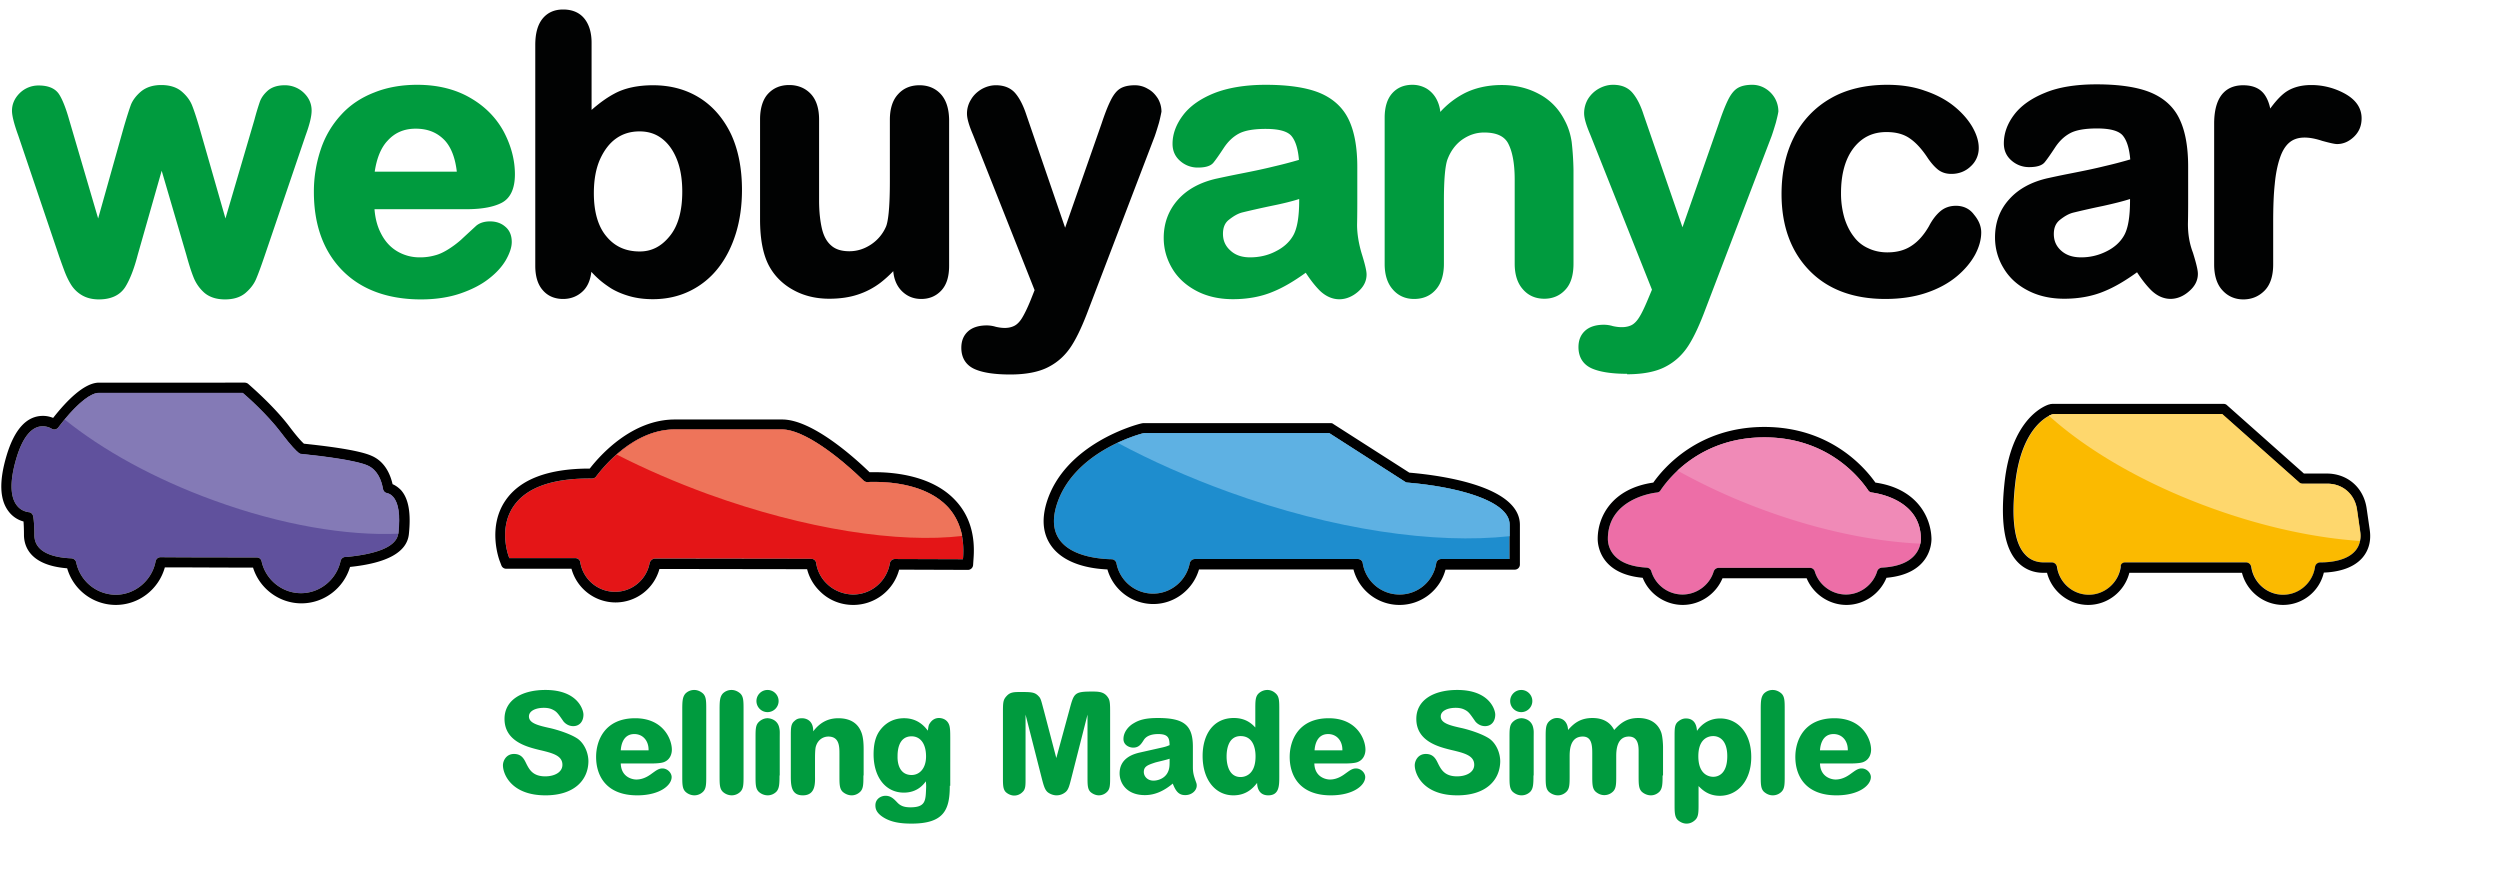 <svg xmlns="http://www.w3.org/2000/svg" width="300" height="105" fill="none"><g clip-path="url(#a)"><g clip-path="url(#b)"><path fill="#1E8DCE" d="M143.392 67.083h19.538c.299 0 .57.217.597.516a4.465 4.465 0 0 0 4.424 3.745 4.436 4.436 0 0 0 4.396-3.745.61.61 0 0 1 .597-.516h8.195v-4.125c0-2.958-6.621-4.586-12.293-5.047-.108 0-.19-.055-.271-.109l-9.091-5.834h-22.171l-.136.027c-.678.163-8.521 2.334-10.42 8.738-.489 1.655-.353 3.04.434 4.098 1.465 1.98 4.83 2.252 6.187 2.28.299 0 .543.216.597.488a4.477 4.477 0 0 0 4.396 3.636c2.144 0 3.99-1.547 4.397-3.636a.638.638 0 0 1 .624-.516Z"/><path fill="#000" d="M167.951 72.592a5.702 5.702 0 0 1-5.536-4.26H143.88c-.705 2.414-2.931 4.151-5.481 4.151a5.731 5.731 0 0 1-5.509-4.152c-1.981-.081-5.075-.597-6.676-2.74-1.031-1.385-1.248-3.121-.651-5.184 2.144-7.218 10.963-9.498 11.343-9.58.027 0 .054 0 .081-.026l.218-.028h22.469c.109 0 .244.028.326.109l9.118 5.834c4.125.353 13.27 1.683 13.27 6.27v4.748a.614.614 0 0 1-.624.624h-8.304a5.701 5.701 0 0 1-5.509 4.234Zm-24.559-5.51h19.538c.299 0 .57.218.597.516a4.465 4.465 0 0 0 4.424 3.745 4.436 4.436 0 0 0 4.396-3.745.61.61 0 0 1 .597-.515h8.195v-4.125c0-2.958-6.621-4.586-12.293-5.047-.108 0-.19-.055-.271-.11l-9.091-5.834h-22.171l-.136.028c-.678.162-8.521 2.333-10.42 8.738-.489 1.655-.353 3.04.434 4.097 1.465 1.981 4.83 2.253 6.187 2.28.299 0 .543.217.597.488a4.477 4.477 0 0 0 4.396 3.637c2.144 0 3.99-1.547 4.397-3.637a.638.638 0 0 1 .624-.515Z"/><path fill="#5EB1E3" d="M147.408 59.023c12.646 4.586 24.804 6.296 33.759 5.319v-1.384c0-2.958-6.621-4.586-12.293-5.048-.109 0-.19-.054-.271-.108l-9.091-5.835h-22.199l-.135.027c-.244.055-1.493.407-3.067 1.14 4.044 2.171 8.521 4.152 13.297 5.889Z"/><path fill="#E41517" d="M78.617 67.028c.027 0 .027 0 0 0l18.725.028c.298 0 .57.217.597.515.135.923.57 1.764 1.248 2.442.841.842 1.981 1.303 3.175 1.33 2.198 0 4.043-1.574 4.423-3.745a.611.611 0 0 1 .597-.515l8.169.027.027-.244c.162-2.497-.462-4.505-1.846-6.025-2.442-2.605-6.567-3.012-8.819-3.012-.326 0-.624 0-.814.027-.163 0-.353-.054-.462-.163-3.039-2.958-7.191-6.133-9.796-6.16H80.95c-4.83 0-8.413 4.315-9.417 5.645-.108.163-.298.244-.515.244-4.668-.054-7.816 1.058-9.363 3.284-1.872 2.686-.65 5.97-.597 6.105l.055.163h7.924c.298 0 .57.217.597.516a4.228 4.228 0 0 0 4.179 3.528c2.035 0 3.799-1.466 4.152-3.501.108-.271.353-.489.651-.489Z"/><path fill="#000" d="M102.389 72.592c-1.547 0-2.985-.597-4.044-1.683a5.613 5.613 0 0 1-1.492-2.605l-17.72-.027a5.463 5.463 0 0 1-5.265 4.016 5.496 5.496 0 0 1-5.292-4.043h-7.842a.612.612 0 0 1-.57-.407l-.218-.57c-.054-.163-1.492-4.044.733-7.246 1.737-2.523 5.13-3.799 10.068-3.799h.027c1.303-1.682 5.102-5.889 10.204-5.889H93.868c3.609 0 8.711 4.614 10.475 6.323h.597c2.442 0 6.974.434 9.715 3.392 1.655 1.764 2.388 4.098 2.171 6.947l-.055.815a.621.621 0 0 1-.624.57l-8.249-.028a5.701 5.701 0 0 1-5.509 4.234Zm-23.772-5.563c.027 0 .027 0 0 0l18.724.027c.299 0 .57.217.597.515a4.33 4.33 0 0 0 1.249 2.443c.841.841 1.981 1.302 3.175 1.33 2.198 0 4.043-1.575 4.423-3.745a.61.61 0 0 1 .597-.516l8.168.027.027-.244c.163-2.497-.461-4.505-1.845-6.025-2.442-2.605-6.567-3.012-8.819-3.012-.326 0-.625 0-.815.027-.162 0-.352-.054-.461-.163-3.039-2.957-7.191-6.133-9.796-6.16H80.95c-4.83 0-8.413 4.315-9.417 5.645-.109.163-.299.244-.516.244-4.667-.054-7.815 1.059-9.362 3.284-1.872 2.686-.651 5.97-.597 6.105l.054.163h7.924c.299 0 .57.218.597.516a4.228 4.228 0 0 0 4.18 3.528c2.035 0 3.799-1.466 4.152-3.5.108-.272.352-.49.65-.49Z"/><path fill="#EE745A" d="M84.967 59.294c11.75 4.26 22.931 5.916 30.502 5.02-.271-1.356-.841-2.523-1.709-3.473-2.443-2.605-6.567-3.012-8.82-3.012-.326 0-.624 0-.814.027-.163 0-.353-.054-.461-.163-3.04-2.958-7.192-6.133-9.797-6.16h-12.89c-2.85 0-5.264 1.52-6.974 3.012 3.338 1.71 7.028 3.311 10.963 4.75Z"/><path fill="#FBBA00" d="M255.061 67.49h14.437c.325 0 .624.244.678.57a3.883 3.883 0 0 0 3.826 3.31c1.9 0 3.528-1.411 3.8-3.31a.675.675 0 0 1 .678-.57c1.113 0 3.121-.19 4.152-1.385.516-.597.733-1.41.597-2.333l-.38-2.633c-.271-1.845-1.71-3.093-3.555-3.093h-2.958a.615.615 0 0 1-.434-.163l-9.2-8.196H246.485l-.162.028c-.408.135-3.664 1.41-4.451 8.14-.516 4.343-.136 7.274 1.14 8.658.57.65 1.357.976 2.279.976h.896c.326 0 .624.245.678.57.272 1.873 1.9 3.311 3.799 3.311 1.9 0 3.528-1.411 3.8-3.31-.027-.326.271-.57.597-.57Z"/><path fill="#000" d="M273.975 72.591c-2.334 0-4.369-1.628-4.939-3.853h-13.514c-.57 2.225-2.578 3.853-4.939 3.853-2.334 0-4.369-1.628-4.939-3.853h-.434c-1.275 0-2.388-.489-3.202-1.411-1.52-1.71-1.981-4.858-1.438-9.634.379-3.23 1.356-5.726 2.876-7.436 1.221-1.356 2.361-1.71 2.497-1.736.027 0 .054 0 .081-.028l.244-.027h20.57c.163 0 .299.055.407.163l9.227 8.196h2.741c2.469 0 4.396 1.655 4.776 4.124l.38 2.633c.19 1.302-.109 2.442-.869 3.337-1.221 1.412-3.256 1.737-4.64 1.791a5.025 5.025 0 0 1-4.885 3.881Zm-18.969-5.102h14.519c.298 0 .57.218.624.543.271 1.9 1.9 3.338 3.826 3.338 1.927 0 3.555-1.438 3.827-3.338a.64.64 0 0 1 .624-.543h.054c1.113 0 3.121-.19 4.152-1.384.516-.597.733-1.41.597-2.333l-.38-2.633c-.271-1.845-1.71-3.093-3.555-3.093h-2.985a.553.553 0 0 1-.407-.163l-9.227-8.196h-20.217l-.163.028c-.407.135-3.663 1.41-4.45 8.14-.516 4.343-.136 7.274 1.14 8.657.57.652 1.357.977 2.279.977h.95c.299 0 .57.218.624.543.272 1.9 1.9 3.338 3.827 3.338 1.899 0 3.554-1.438 3.826-3.338-.054-.325.217-.543.515-.543Z"/><path fill="#FED76D" d="m283.202 63.772-.38-2.632c-.271-1.846-1.71-3.094-3.555-3.094h-2.985a.551.551 0 0 1-.407-.163l-9.227-8.195h-20.217l-.163.027c-.054.027-.217.081-.407.163 4.586 4.152 11.425 8.168 19.539 11.099 6.296 2.28 12.456 3.582 17.775 3.935.081-.353.081-.733.027-1.14Z"/><path fill="#60519D" d="M5.128 51.153c-1.33 0-2.415 1.303-3.175 3.88-.76 2.579-.76 4.506.027 5.564.353.488.869.787 1.493.868.271.027.461.244.516.516.08.488.135 1.248.135 2.225 0 2.144 2.415 2.714 4.45 2.795.272.027.516.217.57.489a4.874 4.874 0 0 0 4.75 3.88c2.306 0 4.341-1.71 4.776-3.989a.61.61 0 0 1 .597-.515c3.473.027 7.68.027 11.533.027.298 0 .543.19.597.488.488 2.198 2.47 3.8 4.722 3.8 2.28 0 4.26-1.629 4.749-3.854.054-.272.298-.489.57-.489.162 0 .298 0 .38-.027 2.605-.271 5.753-.95 5.97-2.795.244-2.17.027-3.636-.624-4.369-.218-.244-.462-.407-.76-.461-.245-.054-.407-.245-.462-.489-.162-.977-.624-2.28-1.845-2.822-1.275-.57-4.939-1.085-7.951-1.384-.109 0-.217-.054-.326-.136-.271-.217-.895-.814-2.062-2.36-1.71-2.28-4.288-4.532-4.586-4.777l-.082-.054H11.831c-1.058 0-2.876 1.547-4.83 4.125-.19.244-.516.325-.787.163a2.176 2.176 0 0 0-1.086-.299Z"/><path fill="#000" d="M13.893 72.591a6.081 6.081 0 0 1-5.834-4.396c-4.478-.353-5.184-2.66-5.184-4.016 0-.733-.027-1.248-.054-1.601a3.306 3.306 0 0 1-1.818-1.249C-.055 59.92-.11 57.693.786 54.681c.95-3.175 2.415-4.776 4.369-4.776.407 0 .814.081 1.221.244 1.574-2.008 3.718-4.233 5.509-4.233H29.36c.136 0 .299.054.407.135l.244.217c.299.272 2.958 2.578 4.75 4.966.922 1.222 1.465 1.791 1.71 2.008 2.034.218 6.485.706 8.14 1.466 1.628.706 2.253 2.307 2.497 3.392.38.163.705.407 1.004.706.922 1.03 1.221 2.768.95 5.319-.245 2.143-2.605 3.446-7.056 3.907-.76 2.551-3.12 4.37-5.834 4.37-2.66 0-5.02-1.765-5.808-4.288-3.527 0-7.354-.028-10.583-.028-.733 2.633-3.12 4.505-5.889 4.505ZM5.128 51.153c-1.33 0-2.415 1.303-3.175 3.88-.76 2.579-.76 4.505.027 5.564.353.488.868.787 1.492.868.272.027.462.244.516.516.081.488.136 1.248.136 2.225 0 2.144 2.415 2.714 4.45 2.795.272.027.516.217.57.489a4.874 4.874 0 0 0 4.75 3.88c2.306 0 4.341-1.71 4.775-3.99a.61.61 0 0 1 .597-.515c3.474.028 7.68.028 11.534.028.298 0 .542.19.596.488.489 2.198 2.47 3.8 4.722 3.8 2.28 0 4.26-1.63 4.75-3.854.054-.272.298-.489.57-.489.162 0 .298 0 .38-.027 2.604-.271 5.752-.95 5.97-2.795.244-2.171.026-3.636-.625-4.37-.217-.243-.461-.406-.76-.46-.244-.055-.407-.245-.461-.489-.163-.977-.624-2.28-1.845-2.822-1.276-.57-4.94-1.086-7.952-1.384-.108 0-.217-.054-.325-.136-.272-.217-.896-.814-2.063-2.36-1.71-2.28-4.287-4.533-4.586-4.777l-.081-.054H11.83c-1.058 0-2.876 1.547-4.83 4.125-.19.244-.515.325-.787.163a2.175 2.175 0 0 0-1.085-.299Z"/><path fill="#847AB6" d="M47.814 64.043v-.054c.244-2.171.027-3.636-.624-4.37-.217-.243-.461-.406-.76-.46-.244-.055-.407-.245-.461-.489-.163-.977-.624-2.28-1.846-2.822-1.275-.57-4.938-1.086-7.95-1.384-.11 0-.218-.055-.326-.136-.272-.217-.896-.814-2.063-2.36-1.71-2.28-4.287-4.533-4.586-4.777l-.081-.054h-17.26c-.922 0-2.415 1.167-4.097 3.202 4.505 3.636 10.719 7.11 17.91 9.715 8.114 2.958 15.957 4.26 22.144 3.99Z"/><path fill="#ED6EA7" d="M225.833 68.114a.647.647 0 0 0-.569.434c-.489 1.628-2.036 2.795-3.745 2.795-1.71 0-3.257-1.14-3.745-2.768a.611.611 0 0 0-.597-.434h-10.936a.646.646 0 0 0-.598.434c-.488 1.628-2.035 2.768-3.744 2.768a3.924 3.924 0 0 1-3.745-2.795.612.612 0 0 0-.57-.434c-4.315-.244-4.641-2.714-4.641-3.447 0-4.721 5.265-5.508 5.889-5.563.19-.027.353-.108.434-.271 1.004-1.493 4.831-6.35 12.456-6.35 7.626 0 11.452 4.857 12.456 6.35a.634.634 0 0 0 .434.271c.597.082 5.889.842 5.889 5.563 0 .76-.353 3.23-4.668 3.447Z"/><path fill="#000" d="M225.047 57.91c-1.303-1.845-5.455-6.676-13.324-6.676-7.87 0-12.022 4.83-13.325 6.676-4.939.706-6.675 4.07-6.675 6.757 0 .706.271 4.207 5.4 4.668.76 1.927 2.686 3.256 4.803 3.256 2.09 0 3.989-1.302 4.776-3.202H216.797c.787 1.9 2.687 3.202 4.776 3.202 2.117 0 4.017-1.33 4.804-3.256 5.129-.461 5.4-3.935 5.4-4.668-.054-2.686-1.818-6.051-6.73-6.757Zm.787 10.204a.648.648 0 0 0-.57.434c-.488 1.628-2.035 2.795-3.745 2.795s-3.256-1.14-3.745-2.768a.61.61 0 0 0-.597-.434h-10.936a.645.645 0 0 0-.597.434c-.489 1.628-2.035 2.768-3.745 2.768a3.924 3.924 0 0 1-3.745-2.795.61.61 0 0 0-.57-.434c-4.315-.245-4.64-2.714-4.64-3.447 0-4.722 5.264-5.509 5.889-5.563.19-.027.352-.108.434-.271 1.004-1.493 4.83-6.35 12.456-6.35 7.625 0 11.451 4.857 12.456 6.35a.632.632 0 0 0 .434.271c.597.081 5.888.841 5.888 5.563 0 .76-.352 3.23-4.667 3.447Z"/><path fill="#F08AB7" d="M224.612 59.104c-.189-.027-.352-.109-.434-.271-1.004-1.493-4.83-6.35-12.456-6.35-5.02 0-8.412 2.116-10.42 3.989a72.91 72.91 0 0 0 10.556 4.803c6.622 2.415 13.08 3.718 18.589 3.962.054-.244.054-.434.054-.57 0-4.722-5.291-5.482-5.889-5.563Z"/><path fill="#009B3E" d="M34.165 10.23c-.841 0-1.52.218-2.008.625-.462.407-.787.841-.977 1.357a31.87 31.87 0 0 0-.652 2.17l-3.473 11.833-3.12-10.883c-.38-1.302-.68-2.17-.896-2.713-.245-.597-.652-1.14-1.222-1.628-.597-.516-1.438-.787-2.47-.787-1.003 0-1.817.271-2.441.787-.57.488-.977 1.03-1.194 1.574-.19.515-.489 1.438-.869 2.74l-3.066 10.91-3.474-11.832c-.407-1.438-.814-2.443-1.194-3.04-.461-.732-1.302-1.085-2.47-1.085a3.2 3.2 0 0 0-2.279.923c-.624.624-.922 1.33-.922 2.116 0 .57.244 1.574.76 2.985l4.911 14.519c.136.38.326.922.57 1.574.244.678.543 1.302.868 1.818a3.81 3.81 0 0 0 1.357 1.275c.543.299 1.194.461 1.954.461 1.493 0 2.551-.515 3.175-1.492.543-.868 1.059-2.171 1.493-3.853l2.876-10.095 2.958 10.095c.299 1.085.57 1.953.841 2.632a4.862 4.862 0 0 0 1.303 1.9c.624.542 1.465.813 2.497.813 1.004 0 1.818-.244 2.442-.76.57-.488 1.004-1.03 1.275-1.655.245-.57.57-1.438 1.004-2.713l4.94-14.519c.488-1.33.732-2.306.732-3.012 0-.841-.326-1.547-.95-2.144a3.267 3.267 0 0 0-2.28-.895ZM60.19 24.342c1.058-.543 1.6-1.71 1.6-3.42 0-1.736-.46-3.446-1.329-5.101-.895-1.656-2.225-3.04-4.016-4.07-1.764-1.032-3.908-1.575-6.377-1.575-1.873 0-3.61.299-5.156.923-1.547.597-2.904 1.492-3.962 2.66a11.407 11.407 0 0 0-2.443 4.124 15.799 15.799 0 0 0-.841 5.156c0 3.935 1.14 7.083 3.392 9.39 2.252 2.306 5.455 3.5 9.471 3.5 1.737 0 3.338-.244 4.695-.705 1.357-.462 2.523-1.059 3.419-1.764.923-.706 1.601-1.466 2.062-2.253.462-.814.706-1.546.706-2.17 0-.76-.244-1.384-.76-1.819-.488-.434-1.113-.651-1.845-.651-.706 0-1.276.19-1.683.543-.76.705-1.357 1.248-1.818 1.682a11.84 11.84 0 0 1-1.492 1.113c-.516.325-1.059.597-1.602.733a6.466 6.466 0 0 1-1.845.244 5.22 5.22 0 0 1-2.714-.733c-.814-.488-1.465-1.194-1.953-2.17-.435-.842-.679-1.819-.76-2.877h11.343c1.628-.027 2.958-.272 3.908-.76Zm-5.373-3.745h-9.851c.244-1.628.76-2.904 1.574-3.745.868-.95 1.98-1.411 3.338-1.411 1.465 0 2.578.461 3.473 1.384.787.841 1.276 2.117 1.466 3.772Z"/><path fill="#010202" d="M83.962 11.75c-1.601-1.003-3.474-1.519-5.59-1.519-1.818 0-3.392.326-4.64 1.004-.923.489-1.846 1.167-2.742 1.954v-8.06c0-1.22-.298-2.198-.868-2.903-.597-.733-1.465-1.086-2.55-1.086-1.06 0-1.9.38-2.497 1.14-.57.733-.842 1.764-.842 3.12v26.486c0 1.276.299 2.253.896 2.931.597.706 1.438 1.059 2.442 1.059.977 0 1.818-.353 2.47-1.032.515-.542.814-1.302.922-2.225.299.326.543.57.787.787.435.407.95.787 1.574 1.194.624.38 1.384.706 2.253.95.868.244 1.79.353 2.768.353 1.6 0 3.093-.326 4.423-.977a9.643 9.643 0 0 0 3.42-2.768c.922-1.167 1.627-2.578 2.116-4.152.488-1.574.733-3.338.733-5.21 0-2.551-.434-4.804-1.303-6.676-.895-1.873-2.17-3.365-3.772-4.37Zm-2.09 11.263c0 2.333-.515 4.152-1.546 5.373-1.004 1.22-2.171 1.79-3.555 1.79-1.656 0-2.958-.57-3.962-1.763-1.031-1.194-1.547-2.958-1.547-5.238 0-1.573.244-2.93.733-4.043.488-1.085 1.14-1.954 1.953-2.524.815-.57 1.737-.841 2.796-.841 1.03 0 1.9.271 2.659.841.76.57 1.357 1.384 1.791 2.443.461 1.112.678 2.442.678 3.962ZM112.89 11.29c-.652-.706-1.52-1.06-2.551-1.06-1.059 0-1.927.354-2.578 1.086-.652.706-.977 1.737-.977 3.067v7.381c0 3.5-.245 4.912-.462 5.427a4.902 4.902 0 0 1-1.791 2.144c-.814.543-1.682.814-2.605.814-.922 0-1.655-.217-2.17-.678-.543-.461-.896-1.113-1.113-1.981-.218-.923-.353-2.063-.353-3.42v-9.714c0-1.33-.326-2.361-.977-3.067-.651-.705-1.547-1.085-2.605-1.085-1.059 0-1.9.352-2.551 1.058-.624.678-.95 1.737-.95 3.066V26.35c0 2.497.407 4.45 1.221 5.807.679 1.14 1.656 2.063 2.904 2.714 1.221.651 2.632.977 4.179.977 1.248 0 2.415-.163 3.392-.488a9.19 9.19 0 0 0 2.795-1.466 13.794 13.794 0 0 0 1.493-1.357c.081.95.407 1.71.922 2.28.652.706 1.466 1.058 2.443 1.058.977 0 1.791-.352 2.415-1.031.624-.678.923-1.655.923-2.958V14.328c-.028-1.302-.353-2.333-1.004-3.039ZM137.747 10.665a2.995 2.995 0 0 0-1.574-.434c-.732 0-1.329.135-1.763.406-.435.272-.815.76-1.167 1.493-.326.651-.679 1.574-1.059 2.714l-4.369 12.483-4.64-13.514c-.353-1.086-.787-1.954-1.276-2.551-.542-.679-1.356-1.032-2.388-1.032-.597 0-1.167.163-1.709.462-.543.325-.977.732-1.276 1.248a3.142 3.142 0 0 0-.488 1.71c0 .57.244 1.41.732 2.55l7.382 18.617-.462 1.166c-.407 1.005-.759 1.71-1.058 2.199-.271.434-.57.732-.868.895-.462.244-1.14.407-2.28.136a3.76 3.76 0 0 0-1.085-.163c-.95 0-1.71.244-2.226.706-.542.488-.814 1.14-.814 1.98 0 1.222.57 2.117 1.656 2.579.95.407 2.334.624 4.206.624 1.9 0 3.446-.299 4.586-.896 1.167-.597 2.09-1.465 2.795-2.578.679-1.058 1.357-2.55 2.036-4.369l7.924-20.733c.19-.542.352-1.085.515-1.628.136-.515.217-.922.299-1.33 0-.542-.136-1.058-.407-1.546-.326-.516-.706-.923-1.222-1.194Z"/><path fill="#009B3E" d="M162.849 26.974c.027-1.221.027-2.307.027-3.31v-3.61c0-2.306-.326-4.206-1.004-5.644-.679-1.466-1.873-2.578-3.501-3.257-1.574-.651-3.772-.977-6.486-.977-2.442 0-4.532.353-6.187 1.004-1.682.679-2.931 1.574-3.745 2.66-.814 1.085-1.248 2.225-1.248 3.419 0 .841.298 1.52.923 2.063a3.144 3.144 0 0 0 2.116.786c.923 0 1.547-.19 1.873-.597.244-.298.651-.868 1.221-1.736.515-.787 1.112-1.357 1.818-1.737.706-.38 1.791-.57 3.229-.57 1.629 0 2.687.299 3.148.923.462.597.733 1.547.841 2.795a54.206 54.206 0 0 1-3.12.814c-1.086.271-2.388.543-3.908.841-1.52.299-2.497.516-2.877.597-1.926.434-3.5 1.276-4.613 2.524-1.14 1.275-1.71 2.822-1.71 4.586 0 1.33.353 2.55 1.032 3.69.678 1.14 1.682 2.036 2.931 2.687 1.248.652 2.713.977 4.341.977 1.764 0 3.393-.298 4.804-.895 1.275-.516 2.578-1.303 3.935-2.28.597.923 1.166 1.628 1.709 2.171 1.52 1.438 3.257 1.221 4.532.136.706-.597 1.058-1.303 1.058-2.09 0-.271-.054-.814-.597-2.55-.352-1.195-.542-2.362-.542-3.42Zm-6.947-3.093v.162c0 2.008-.245 3.447-.76 4.288-.434.733-1.113 1.357-2.036 1.818-.922.489-1.981.733-3.093.733-1.004 0-1.791-.272-2.388-.841-.597-.543-.869-1.194-.869-1.981 0-.733.217-1.303.706-1.683.543-.434 1.085-.76 1.655-.895a118.07 118.07 0 0 1 3.501-.787c1.357-.272 2.442-.543 3.284-.814ZM188.602 17.042c-.136-.923-.408-1.791-.815-2.55-.678-1.358-1.682-2.443-3.039-3.176-1.33-.733-2.849-1.113-4.532-1.113-1.709 0-3.283.353-4.613 1.059a10.272 10.272 0 0 0-2.768 2.17 4.026 4.026 0 0 0-.407-1.438 3.308 3.308 0 0 0-1.221-1.356 3.364 3.364 0 0 0-1.71-.462c-1.031 0-1.845.353-2.442 1.031-.597.679-.896 1.656-.896 2.931v17.53c0 1.303.326 2.335.977 3.067.651.76 1.52 1.14 2.551 1.14 1.058 0 1.927-.353 2.578-1.085.651-.706 1.004-1.764 1.004-3.121V24.07c0-2.415.136-4.07.407-4.884.38-1.031.977-1.846 1.764-2.415.814-.57 1.683-.869 2.659-.869 1.466 0 2.416.434 2.877 1.303.516.977.787 2.442.787 4.342v10.095c0 1.302.326 2.333.977 3.066.651.76 1.52 1.14 2.578 1.14 1.031 0 1.9-.38 2.551-1.113.651-.705.95-1.764.95-3.093V20.407a34.87 34.87 0 0 0-.217-3.365ZM195.25 44.912c1.9 0 3.447-.299 4.587-.896 1.167-.597 2.089-1.465 2.795-2.578.678-1.058 1.357-2.55 2.035-4.369l7.924-20.733c.19-.542.353-1.085.516-1.628.135-.543.244-.95.298-1.33 0-.542-.136-1.085-.407-1.573a3.272 3.272 0 0 0-1.167-1.194 2.995 2.995 0 0 0-1.574-.435c-.732 0-1.329.136-1.764.407-.434.272-.814.76-1.167 1.493-.325.678-.678 1.574-1.058 2.714l-4.369 12.483-4.668-13.515c-.352-1.112-.786-1.953-1.275-2.55-.543-.679-1.33-1.032-2.388-1.032-.597 0-1.167.163-1.71.462a3.591 3.591 0 0 0-1.302 1.248 3.357 3.357 0 0 0-.462 1.71c0 .57.245 1.41.733 2.55l7.409 18.616-.489 1.167c-.407.977-.76 1.71-1.058 2.171-.272.434-.57.733-.869.896-.461.244-1.194.38-2.279.136a3.762 3.762 0 0 0-1.086-.163c-.949 0-1.709.244-2.225.705-.543.489-.814 1.14-.814 1.981 0 1.221.57 2.117 1.655 2.578.95.407 2.361.624 4.152.624h.027v.055Z"/><path fill="#010202" d="M234.708 24.695c-.76 0-1.411.244-1.927.705-.488.434-.923 1.004-1.302 1.737-.625 1.085-1.33 1.872-2.144 2.388-.787.516-1.737.76-2.85.76-.814 0-1.601-.163-2.279-.489a4.284 4.284 0 0 1-1.737-1.384c-.488-.624-.868-1.384-1.14-2.252a10.595 10.595 0 0 1-.407-2.985c0-2.307.516-4.125 1.52-5.428 1.004-1.275 2.279-1.9 3.935-1.9 1.14 0 2.062.245 2.795.76.76.516 1.492 1.33 2.198 2.416.434.624.841 1.058 1.221 1.357.434.325.95.488 1.574.488.896 0 1.683-.298 2.307-.895a2.924 2.924 0 0 0 .977-2.226c0-.814-.272-1.655-.787-2.55-.516-.869-1.249-1.71-2.198-2.47-.95-.76-2.117-1.384-3.501-1.845-1.357-.489-2.877-.706-4.505-.706-2.605 0-4.912.543-6.784 1.629a10.992 10.992 0 0 0-4.396 4.64c-1.004 1.98-1.493 4.288-1.493 6.838 0 3.8 1.113 6.866 3.311 9.146 2.198 2.28 5.264 3.446 9.145 3.446 1.818 0 3.474-.244 4.912-.733 1.465-.488 2.686-1.167 3.663-1.98.977-.815 1.71-1.71 2.198-2.606.489-.922.733-1.818.733-2.66 0-.76-.298-1.465-.868-2.143-.516-.706-1.276-1.058-2.171-1.058ZM262.551 26.866c.027-1.194.027-2.253.027-3.23V20c0-2.307-.325-4.206-1.004-5.645-.678-1.492-1.872-2.578-3.5-3.256-1.574-.651-3.772-.977-6.486-.977-2.442 0-4.532.326-6.16 1.004-1.683.679-2.931 1.574-3.745 2.66-.814 1.085-1.221 2.225-1.221 3.419 0 .841.298 1.52.922 2.062a3.147 3.147 0 0 0 2.117.787c.923 0 1.547-.19 1.872-.597.245-.298.652-.868 1.222-1.737.515-.787 1.112-1.356 1.818-1.736.705-.38 1.791-.57 3.229-.57 1.628 0 2.687.298 3.148.923.461.596.733 1.546.841 2.795a54.206 54.206 0 0 1-3.12.814c-1.086.271-2.389.542-3.908.84-1.547.3-2.497.516-2.877.598-1.926.434-3.5 1.275-4.613 2.524-1.14 1.248-1.71 2.795-1.71 4.586 0 1.33.353 2.578 1.032 3.69.678 1.14 1.655 2.036 2.93 2.687 1.249.651 2.714.977 4.342.977 1.764 0 3.392-.298 4.804-.895 1.275-.516 2.578-1.303 3.934-2.28.597.923 1.167 1.628 1.71 2.17 1.493 1.44 3.256 1.25 4.532.11.705-.598 1.058-1.303 1.058-2.09 0-.271-.054-.814-.597-2.551-.434-1.14-.597-2.28-.597-3.446Zm-6.947-2.985v.162c0 2.009-.244 3.447-.76 4.288-.434.733-1.112 1.357-2.035 1.818a6.666 6.666 0 0 1-3.094.733c-1.004 0-1.791-.272-2.388-.814-.597-.543-.868-1.194-.868-1.981 0-.733.217-1.276.706-1.683.542-.434 1.085-.76 1.655-.895a99.754 99.754 0 0 1 3.501-.787c1.356-.299 2.442-.57 3.283-.841ZM280.461 17.286c.732 0 1.411-.298 2.008-.868.624-.597.923-1.33.923-2.225 0-1.248-.706-2.253-2.063-2.985a8.341 8.341 0 0 0-3.962-1.004c-1.384 0-2.524.352-3.392 1.085-.516.434-1.031 1.031-1.547 1.737-.135-.651-.353-1.194-.651-1.628-.543-.787-1.411-1.167-2.605-1.167-1.574 0-3.474.787-3.474 4.613v16.88c0 1.329.326 2.387.977 3.093.651.733 1.52 1.112 2.524 1.112 1.031 0 1.9-.38 2.578-1.085.678-.706 1.004-1.764 1.004-3.12v-5.048c0-1.845.054-3.338.19-4.586.109-1.221.326-2.28.624-3.148.272-.814.651-1.439 1.14-1.846.841-.705 2.144-.787 3.935-.19 1.194.326 1.574.38 1.791.38Z"/><path fill="#009B3E" d="M65.454 95.441c-4.097 0-5.101-2.55-5.101-3.609 0-.488.352-1.357 1.33-1.357 1.03 0 1.275.787 1.546 1.303.353.678.814 1.384 2.198 1.384 1.113 0 2.063-.489 2.063-1.384 0-1.113-1.167-1.411-2.795-1.791-1.412-.353-4.152-1.004-4.152-3.718 0-2.28 2.09-3.474 4.911-3.474 3.88 0 4.56 2.388 4.56 2.958 0 .842-.49 1.384-1.222 1.384-.705 0-1.14-.488-1.248-.678-.624-.896-.76-1.086-1.276-1.33-.352-.163-.732-.19-1.004-.19-1.004 0-1.79.38-1.79 1.031 0 .815 1.085 1.086 2.577 1.412.814.19 2.415.678 3.284 1.275.814.597 1.275 1.71 1.275 2.714-.027 2.225-1.682 4.07-5.156 4.07ZM74.491 91.588c.027 1.628 1.33 1.954 1.873 1.954.95 0 1.655-.57 1.953-.787.353-.245.706-.543 1.167-.543.625 0 1.113.543 1.113 1.031 0 1.004-1.438 2.198-4.125 2.198-3.718 0-4.939-2.334-4.939-4.613 0-1.927 1.004-4.64 4.695-4.64 3.365 0 4.396 2.523 4.396 3.772 0 .352-.108 1.166-.95 1.492-.353.136-1.03.163-1.41.163H74.49v-.027Zm3.338-1.547c.027-1.14-.678-1.954-1.71-1.954-1.438 0-1.6 1.52-1.628 1.954h3.338ZM84.749 93.053c0 1.031 0 1.574-.38 1.954-.217.217-.57.434-1.059.434a1.6 1.6 0 0 1-1.058-.434c-.38-.38-.38-.923-.38-1.954v-7.87c0-1.03.027-1.546.38-1.953.217-.218.57-.435 1.058-.435.38 0 .76.163 1.059.435.38.38.38.922.38 1.953v7.87ZM89.226 93.053c0 1.031 0 1.574-.38 1.954-.217.217-.57.434-1.058.434a1.6 1.6 0 0 1-1.058-.434c-.38-.38-.38-.923-.38-1.954v-7.87c0-1.03.027-1.546.38-1.953.217-.218.57-.435 1.058-.435.38 0 .76.163 1.058.435.38.38.38.922.38 1.953v7.87ZM93.542 93.053c0 1.031-.028 1.574-.38 1.954-.218.217-.57.434-1.059.434a1.6 1.6 0 0 1-1.058-.434c-.38-.38-.38-.923-.38-1.954v-4.477c0-1.032 0-1.547.38-1.927.244-.244.624-.462 1.058-.462.299 0 1.222.163 1.411 1.167.082.38.055.516.055 1.222v4.477h-.027Zm-1.439-7.598c-.732 0-1.33-.597-1.33-1.33 0-.733.598-1.33 1.33-1.33.733 0 1.33.597 1.33 1.33 0 .733-.597 1.33-1.33 1.33ZM103.609 93.053c0 1.031 0 1.574-.379 1.954-.19.19-.543.434-1.032.434-.38 0-.787-.163-1.085-.434-.38-.38-.38-.923-.38-1.954V90.53c0-.868.027-2.143-1.33-2.143-.543 0-1.221.298-1.492 1.166-.109.326-.109 1.167-.109 1.547v1.954c0 .814.136 2.388-1.465 2.388-1.411 0-1.439-1.22-1.439-2.388v-4.64c0-.977 0-1.466.353-1.818.244-.218.407-.407 1.004-.407.19 0 1.357.054 1.33 1.573.787-1.03 1.737-1.573 3.012-1.573.869 0 2.171.217 2.741 1.628.299.678.299 1.736.299 2.198v3.04h-.028ZM113.975 94.301c0 2.85-.678 4.532-4.586 4.532-1.221 0-2.361-.135-3.311-.705-.949-.57-1.031-1.113-1.031-1.493 0-.733.624-1.14 1.221-1.14.624 0 .977.353 1.439.841.352.353.759.543 1.546.543 1.791 0 1.819-.787 1.873-2.17.027-.462 0-.68-.027-.95-.272.38-1.031 1.356-2.633 1.356-2.252 0-3.636-1.926-3.636-4.586 0-1.818.516-2.605.95-3.12.705-.815 1.628-1.222 2.714-1.222 1.709 0 2.523 1.086 2.849 1.493.081-.624.109-.706.244-.896.299-.461.706-.624 1.086-.624.298 0 1.004.109 1.248.896.081.298.109.597.109 1.52V94.3h-.055ZM109.389 93c.977 0 1.737-.814 1.737-2.225 0-1.602-.733-2.416-1.737-2.416-1.682 0-1.682 1.981-1.682 2.388-.028 1.059.352 2.253 1.682 2.253ZM128.331 85.183c.543-2.008.57-2.198 2.741-2.198.868 0 1.465.055 1.899.733.244.353.244.841.244 1.9v7.57c0 .978 0 1.466-.352 1.82a1.391 1.391 0 0 1-1.004.433c-.353 0-.733-.163-1.004-.407-.353-.353-.353-.868-.353-1.818v-7.463l-1.9 7.463c-.271 1.058-.38 1.574-.787 1.873-.244.19-.597.352-1.031.352-.353 0-.733-.135-1.031-.353-.38-.298-.516-.814-.787-1.872l-1.9-7.463v7.463c0 .977.027 1.465-.353 1.818a1.39 1.39 0 0 1-1.004.434c-.352 0-.732-.162-1.004-.407-.352-.352-.352-.868-.352-1.818v-7.571c0-1.384 0-1.683.461-2.171.434-.461.895-.461 1.71-.461 1.302 0 1.682.027 2.143.542.245.245.299.597.597 1.683l1.493 5.699 1.574-5.78ZM139.511 89.688c.488-.109.624-.19.841-.271-.027-.76-.082-1.33-1.357-1.33-.57 0-1.357.108-1.737.706-.325.515-.597.922-1.275.922-.462 0-1.167-.298-1.167-1.031 0-.896.678-1.574 1.194-1.873.705-.434 1.465-.65 2.958-.65 3.121 0 4.179.867 4.179 3.446v2.415c0 .407.027.732.163 1.194.244.787.298.76.298 1.058 0 .57-.57 1.14-1.384 1.14-.787 0-1.14-.489-1.492-1.384-1.004.841-2.09 1.384-3.338 1.384-2.253 0-3.04-1.493-3.04-2.605 0-1.873 1.71-2.334 2.389-2.497l2.768-.624Zm-.896 1.818c-.896.299-1.357.462-1.357 1.14 0 .488.407 1.031 1.167 1.031.461 0 1.33-.217 1.71-1.004.244-.488.217-.95.217-1.628-.244.108-1.466.38-1.737.461ZM152.184 95.441c-1.194 0-1.33-1.085-1.33-1.492-.434.543-1.221 1.492-2.849 1.492-2.144 0-3.691-1.845-3.691-4.722 0-2.578 1.276-4.559 3.745-4.559 1.466 0 2.198.733 2.578 1.14v-2.117c0-1.03 0-1.574.38-1.953a1.55 1.55 0 0 1 1.059-.435c.488 0 .841.245 1.058.462.38.38.38.895.38 1.954v8.005c0 1.113-.027 2.225-1.33 2.225Zm-3.311-7.11c-1.573 0-1.682 1.819-1.682 2.443 0 .38.027 2.47 1.682 2.47.326 0 1.792-.11 1.792-2.47 0-.353 0-2.443-1.792-2.443ZM157.721 91.588c.027 1.628 1.329 1.954 1.872 1.954.95 0 1.655-.57 1.954-.787.353-.245.706-.543 1.167-.543.624 0 1.112.543 1.112 1.031 0 1.004-1.438 2.198-4.124 2.198-3.718 0-4.939-2.334-4.939-4.613 0-1.927 1.004-4.64 4.694-4.64 3.365 0 4.397 2.523 4.397 3.772 0 .352-.109 1.166-.95 1.492-.353.136-1.031.163-1.411.163h-3.772v-.027Zm3.365-1.547c.027-1.14-.679-1.954-1.71-1.954-1.438 0-1.601 1.52-1.628 1.954h3.338ZM174.871 95.441c-4.097 0-5.101-2.55-5.101-3.609 0-.488.352-1.357 1.329-1.357 1.031 0 1.276.787 1.547 1.303.353.678.814 1.384 2.198 1.384 1.113 0 2.063-.489 2.063-1.384 0-1.113-1.167-1.411-2.796-1.791-1.411-.353-4.152-1.004-4.152-3.718 0-2.28 2.09-3.474 4.912-3.474 3.881 0 4.559 2.388 4.559 2.958 0 .842-.488 1.384-1.221 1.384-.705 0-1.14-.488-1.248-.678-.624-.896-.76-1.086-1.276-1.33-.352-.163-.732-.19-1.004-.19-1.004 0-1.791.38-1.791 1.031 0 .815 1.086 1.086 2.578 1.412.814.19 2.416.678 3.284 1.275.814.597 1.275 1.71 1.275 2.714-.027 2.225-1.682 4.07-5.156 4.07ZM184.016 93.053c0 1.031-.027 1.574-.38 1.954-.217.217-.57.434-1.058.434-.38 0-.76-.163-1.058-.434-.38-.38-.38-.923-.38-1.954v-4.477c0-1.032 0-1.547.38-1.927.244-.244.624-.462 1.058-.462.298 0 1.221.163 1.411 1.167.081.38.054.516.054 1.222v4.477h-.027Zm-1.465-7.598c-.733 0-1.33-.597-1.33-1.33 0-.733.597-1.33 1.33-1.33.732 0 1.329.597 1.329 1.33 0 .733-.597 1.33-1.329 1.33ZM199.511 93.053c0 1.032-.027 1.574-.38 1.954-.217.217-.57.434-1.031.434-.38 0-.787-.162-1.085-.434-.38-.38-.38-.922-.38-1.954v-2.876c0-.543 0-1.791-1.167-1.791-1.52 0-1.52 1.818-1.52 2.415v2.225c0 1.032 0 1.574-.38 1.954-.217.217-.57.434-1.058.434-.38 0-.76-.162-1.058-.434-.38-.38-.38-.922-.38-1.954v-2.66c0-1.03-.109-1.98-1.14-1.98-1.574 0-1.574 1.737-1.574 2.442v2.225c0 1.032 0 1.574-.38 1.954-.217.217-.57.434-1.031.434-.38 0-.787-.162-1.086-.434-.38-.38-.38-.922-.38-1.954v-4.667c0-.95.028-1.411.38-1.791.245-.244.57-.434.977-.434.842 0 1.303.624 1.33 1.438.706-.814 1.493-1.438 2.931-1.438 1.791 0 2.388 1.03 2.605 1.438.814-.896 1.574-1.438 2.904-1.438 1.058 0 2.252.38 2.74 1.736.19.543.218 1.602.218 1.71v3.447h-.055ZM203.827 96.418c0 1.031 0 1.574-.38 1.954-.217.217-.57.461-1.059.461-.379 0-.759-.163-1.058-.434-.38-.38-.38-.95-.38-1.954V88.44c0-.977 0-1.439.353-1.791.244-.218.57-.435 1.004-.435.814 0 1.275.516 1.33 1.493.244-.353 1.085-1.493 2.795-1.493 1.981 0 3.718 1.601 3.718 4.64 0 2.823-1.629 4.641-3.772 4.641-1.412 0-2.144-.76-2.551-1.167v2.09Zm-.027-5.672c0 2.361 1.465 2.47 1.791 2.47.624 0 1.682-.38 1.682-2.47 0-1.98-1.004-2.415-1.682-2.415-.76 0-1.791.461-1.791 2.415ZM214.165 93.053c0 1.031 0 1.574-.38 1.954-.217.217-.57.434-1.059.434-.38 0-.759-.163-1.058-.434-.38-.38-.38-.923-.38-1.954v-7.87c0-1.03.027-1.546.38-1.953.217-.218.57-.435 1.058-.435.38 0 .76.163 1.059.435.38.38.38.922.38 1.953v7.87ZM218.398 91.588c.027 1.628 1.33 1.954 1.873 1.954.95 0 1.655-.57 1.954-.787.352-.245.705-.543 1.167-.543.624 0 1.112.543 1.112 1.031 0 1.004-1.438 2.198-4.125 2.198-3.717 0-4.939-2.334-4.939-4.613 0-1.927 1.004-4.64 4.695-4.64 3.365 0 4.396 2.523 4.396 3.772 0 .352-.108 1.166-.949 1.492-.353.136-1.032.163-1.412.163h-3.772v-.027Zm3.338-1.547c.027-1.14-.678-1.954-1.709-1.954-1.439 0-1.602 1.52-1.629 1.954h3.338Z"/></g></g><defs><clipPath id="a"><path fill="#fff" d="M0 0h300v105H0z"/></clipPath><clipPath id="b"><path fill="#fff" d="M0 0h284.613v100H0z"/></clipPath></defs></svg>